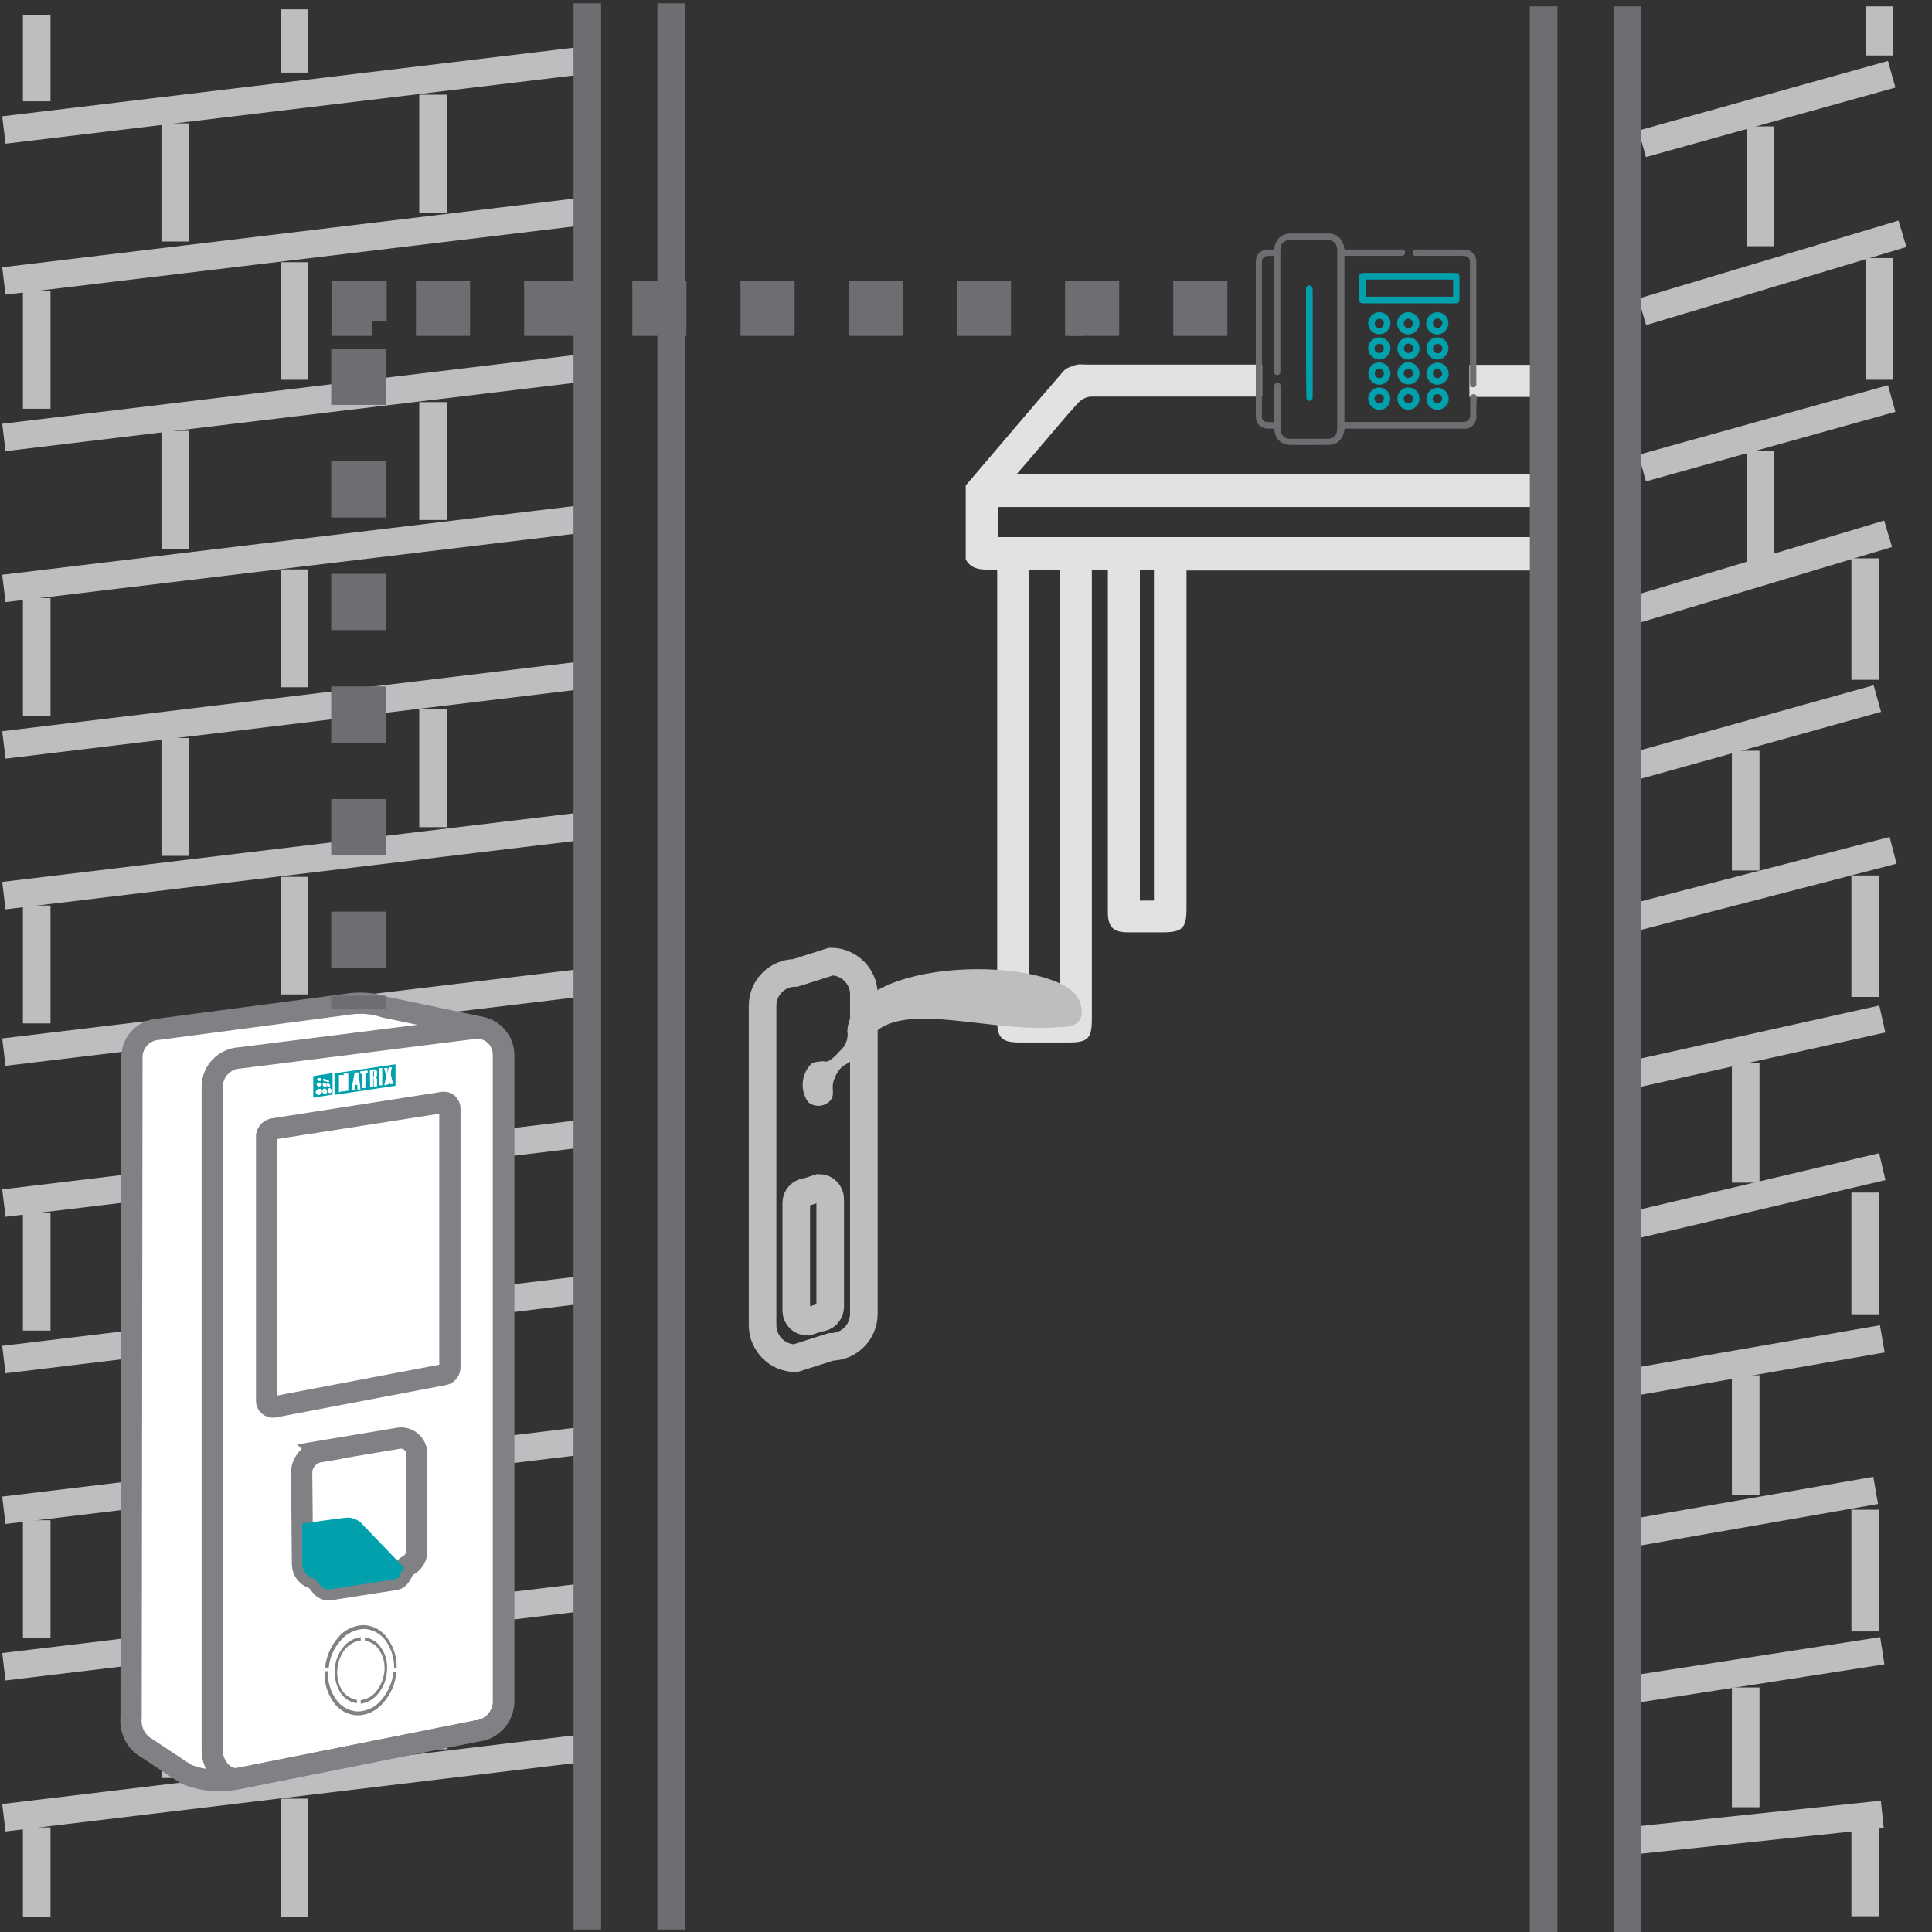 <?xml version="1.0" encoding="UTF-8"?>
<!-- Generator: Adobe Illustrator 25.2.1, SVG Export Plug-In . SVG Version: 6.00 Build 0)  -->
<svg xmlns="http://www.w3.org/2000/svg" xmlns:xlink="http://www.w3.org/1999/xlink" version="1.1" id="Layer_1" x="0px" y="0px" viewBox="0 0 70 70" style="enable-background:new 0 0 70 70;" xml:space="preserve">
<rect x="0" y="0" width="70" height="70" fill="#333333" stroke="none"/>
<style type="text/css">
	.st0{fill:#E2E2E2;}
	.st1{fill:none;stroke:#BCBEC0;stroke-miterlimit:10;}
	.st2{fill:#FFFFFF;stroke:#808184;stroke-width:0.77;stroke-miterlimit:10;}
	.st3{fill:none;stroke:#808184;stroke-width:0.77;stroke-miterlimit:10;}
	.st4{fill-rule:evenodd;clip-rule:evenodd;fill:#00A1AD;}
	.st5{fill:#808184;}
	.st6{fill-rule:evenodd;clip-rule:evenodd;fill:#00A1AC;}
	.st7{fill-rule:evenodd;clip-rule:evenodd;fill:#FEFEFE;}
	.st8{fill:none;stroke:#6D6E71;stroke-miterlimit:10;}
	.st9{fill:none;stroke:#6D6E71;stroke-width:2;stroke-miterlimit:10;}
	.st10{fill:none;stroke:#6D6E71;stroke-width:2;stroke-miterlimit:10;stroke-dasharray:1.96,1.96;}
	.st11{fill:none;stroke:#6D6E71;stroke-width:2;stroke-miterlimit:10;stroke-dasharray:2.04,2.04;}
	.st12{fill-rule:evenodd;clip-rule:evenodd;fill:#BCBEC0;}
	.st13{fill:#6D6E71;}
	.st14{fill:#00A1AD;}
</style>
<g>
	<path class="st0" d="M37.79,16.07c0.42-0.49,0.83-0.99,1.27-1.47c0.11-0.12,0.31-0.23,0.47-0.23c2.07,0,4.13,0,6.2,0v-1.16   c-2.12,0-4.25,0-6.37,0c-0.12,0-0.25-0.02-0.37,0.01c-0.16,0.05-0.36,0.11-0.46,0.23c-1.19,1.37-2.36,2.76-3.54,4.14   c0,0.89,0,1.79,0,2.68c0.26,0.46,0.72,0.34,1.14,0.38c0,0.17,0,0.3,0,0.43c0,5.3,0,10.6,0,15.9c0,0.62,0.17,0.79,0.8,0.79   c0.6,0,1.2,0,1.81,0c0.67,0,0.82-0.15,0.82-0.83c0-5.29,0-10.58,0-15.86c0-0.13,0-0.26,0-0.42c0.2,0,0.37,0,0.58,0   c0,0.15,0,0.28,0,0.41c0,3.99,0,7.99,0,11.98c0,0.53,0.19,0.73,0.73,0.73c0.41,0,0.83,0,1.24,0c0.74,0,0.88-0.15,0.88-0.88   c0-3.94,0-7.88,0-11.81c0-0.14,0-0.28,0-0.42c4.2,0,8.38,0,12.56,0v-1.21c-6.46,0-12.92,0-19.39,0c0-0.35,0-0.7,0-1.09   c6.46,0,12.93,0,19.39,0v-1.2c-6.23,0-12.46,0-18.71,0C37.18,16.79,37.48,16.43,37.79,16.07z M41.3,20.66c0.18,0,0.33,0,0.51,0   c0,3.99,0,7.97,0,11.97c-0.17,0-0.33,0-0.51,0C41.3,28.64,41.3,24.66,41.3,20.66z M37.29,20.66c0.38,0,0.73,0,1.1,0   c0,5.32,0,10.62,0,15.95c-0.36,0-0.72,0-1.1,0C37.29,31.3,37.29,26,37.29,20.66z"></path>
	<path class="st0" d="M53.24,13.22v1.16c0.77,0,1.54,0,2.3,0v-1.16C54.78,13.22,54.01,13.22,53.24,13.22z"></path>
</g>
<line class="st1" x1="21.21" y1="2.18" x2="0.14" y2="4.71"></line>
<line class="st1" x1="6.35" y1="8.75" x2="6.35" y2="4.47"></line>
<line class="st1" x1="15.69" y1="7.7" x2="15.69" y2="3.43"></line>
<line class="st1" x1="1.33" y1="3.67" x2="1.33" y2="0.55"></line>
<line class="st1" x1="10.67" y1="2.63" x2="10.67" y2="0.34"></line>
<line class="st1" x1="21.21" y1="7.65" x2="0.14" y2="10.18"></line>
<line class="st1" x1="21.21" y1="13.32" x2="0.14" y2="15.85"></line>
<line class="st1" x1="6.35" y1="19.88" x2="6.35" y2="15.61"></line>
<line class="st1" x1="15.69" y1="18.84" x2="15.69" y2="14.57"></line>
<line class="st1" x1="1.33" y1="14.81" x2="1.33" y2="10.54"></line>
<line class="st1" x1="10.67" y1="13.76" x2="10.67" y2="9.5"></line>
<line class="st1" x1="21.21" y1="18.79" x2="0.14" y2="21.32"></line>
<line class="st1" x1="21.21" y1="24.45" x2="0.14" y2="26.99"></line>
<line class="st1" x1="6.35" y1="31.01" x2="6.35" y2="26.74"></line>
<line class="st1" x1="15.69" y1="29.97" x2="15.69" y2="25.7"></line>
<line class="st1" x1="1.33" y1="25.94" x2="1.33" y2="21.67"></line>
<line class="st1" x1="10.67" y1="24.9" x2="10.67" y2="20.63"></line>
<line class="st1" x1="21.21" y1="29.92" x2="0.14" y2="32.45"></line>
<line class="st1" x1="21.21" y1="35.59" x2="0.14" y2="38.12"></line>
<line class="st1" x1="6.35" y1="42.15" x2="6.35" y2="37.88"></line>
<line class="st1" x1="15.69" y1="41.11" x2="15.69" y2="36.84"></line>
<line class="st1" x1="1.33" y1="37.08" x2="1.33" y2="32.81"></line>
<line class="st1" x1="10.67" y1="36.03" x2="10.67" y2="31.77"></line>
<line class="st1" x1="21.21" y1="41.06" x2="0.14" y2="43.59"></line>
<line class="st1" x1="21.21" y1="46.72" x2="0.14" y2="49.26"></line>
<line class="st1" x1="6.35" y1="53.28" x2="6.35" y2="49.02"></line>
<line class="st1" x1="15.69" y1="52.24" x2="15.69" y2="47.97"></line>
<line class="st1" x1="1.33" y1="48.21" x2="1.33" y2="43.94"></line>
<line class="st1" x1="10.67" y1="47.17" x2="10.67" y2="42.9"></line>
<line class="st1" x1="21.21" y1="52.19" x2="0.14" y2="54.72"></line>
<line class="st1" x1="21.21" y1="57.86" x2="0.14" y2="60.39"></line>
<line class="st1" x1="6.35" y1="64.42" x2="6.35" y2="60.15"></line>
<line class="st1" x1="15.69" y1="63.38" x2="15.69" y2="59.11"></line>
<line class="st1" x1="1.33" y1="59.35" x2="1.33" y2="55.08"></line>
<line class="st1" x1="10.67" y1="58.31" x2="10.67" y2="54.03"></line>
<line class="st1" x1="21.21" y1="63.33" x2="0.14" y2="65.86"></line>
<line class="st1" x1="1.33" y1="69.44" x2="1.33" y2="66.21"></line>
<line class="st1" x1="10.67" y1="69.44" x2="10.67" y2="65.17"></line>
<path class="st2" d="M5.75,37.29l6.81-0.9c0.46-0.08,0.93-0.05,1.38,0.1l3.44,0.72c0.51,0.08,0.87,0.52,0.87,1.04v23.48  c-0.05,0.53-0.47,0.95-0.99,0.99l-8.57,1.71c-0.65,0.15-1.33,0.1-1.95-0.15l-1.57-1.04c-0.31-0.25-0.46-0.64-0.42-1.03l0.03-23.92  C4.79,37.74,5.22,37.32,5.75,37.29z"></path>
<path class="st3" d="M9.91,40.9l6.15-0.96c0.12-0.01,0.22,0.07,0.24,0.19c0,0.01,0,0.03,0,0.04v9.39c-0.01,0.13-0.11,0.24-0.24,0.25  l-6.15,1.17c-0.13,0.01-0.24-0.08-0.25-0.21c0-0.01,0-0.02,0-0.02v-9.61C9.68,41.02,9.78,40.92,9.91,40.9z"></path>
<path class="st3" d="M8.68,38.33l8.57-1.08c0.53-0.02,0.97,0.39,0.99,0.92c0,0.03,0,0.05,0,0.08v23.48  c-0.05,0.53-0.47,0.95-0.99,0.99l-8.57,1.71c-0.53,0.11-0.99-0.45-0.99-0.99V39.32C7.72,38.78,8.15,38.36,8.68,38.33z"></path>
<path class="st3" d="M11.57,52.59l2.87-0.48c0.3-0.05,0.59,0.15,0.65,0.46c0.01,0.04,0.01,0.08,0.01,0.11v3.47  c0.02,0.23-0.11,0.46-0.31,0.57c-0.24,0.11-0.23,0.48-0.48,0.51l-2.31,0.36c-0.42,0.07-0.37-0.31-0.69-0.42  c-0.2-0.07-0.34-0.26-0.35-0.48l-0.03-3.35c0.01-0.37,0.29-0.68,0.65-0.74L11.57,52.59z"></path>
<path class="st4" d="M14.65,56.81c-0.18,0.16-0.1,0.36-0.35,0.41l-2.31,0.36c-0.42,0.07-0.37-0.31-0.69-0.42  c-0.2-0.07-0.34-0.26-0.35-0.48V55.2c0.65-0.09,1.21-0.17,1.57-0.21c0.25-0.03,0.49,0.08,0.65,0.28L14.65,56.81z"></path>
<path class="st5" d="M14.02,60.53c-0.01,0.3-0.12,0.58-0.3,0.81c-0.16,0.21-0.39,0.35-0.65,0.39V61.6c0.23-0.03,0.44-0.15,0.58-0.34  c0.16-0.21,0.26-0.47,0.28-0.73c0.02-0.26-0.04-0.51-0.18-0.73c-0.11-0.19-0.31-0.32-0.53-0.35v-0.12c0.25,0.03,0.47,0.17,0.6,0.39  C13.98,59.95,14.05,60.24,14.02,60.53L14.02,60.53z M11.78,60.41c0.04-0.4,0.21-0.78,0.48-1.09c0.22-0.27,0.56-0.43,0.91-0.44  c0.35,0.01,0.67,0.19,0.87,0.48c0.23,0.32,0.35,0.7,0.33,1.09h-0.09c0.01-0.36-0.1-0.71-0.31-1.01c-0.18-0.25-0.47-0.41-0.78-0.42  c-0.32,0.01-0.63,0.16-0.84,0.41c-0.25,0.28-0.41,0.63-0.44,1.01L11.78,60.41z M14.36,60.59c-0.03,0.41-0.2,0.8-0.48,1.11  c-0.23,0.28-0.57,0.45-0.93,0.45c-0.35-0.01-0.67-0.19-0.87-0.48c-0.23-0.33-0.34-0.72-0.32-1.12h0.13  c-0.03,0.37,0.08,0.73,0.29,1.03c0.18,0.26,0.48,0.42,0.79,0.43c0.33-0.01,0.64-0.16,0.85-0.42c0.25-0.29,0.4-0.65,0.44-1.03  L14.36,60.59z M12.12,60.51c0.02-0.29,0.12-0.58,0.3-0.81c0.16-0.21,0.39-0.35,0.65-0.38v0.12c-0.23,0.03-0.44,0.15-0.58,0.33  c-0.16,0.21-0.25,0.47-0.27,0.73c-0.02,0.26,0.04,0.52,0.17,0.74c0.12,0.19,0.32,0.31,0.54,0.35v0.12c-0.25-0.03-0.47-0.18-0.6-0.39  c-0.15-0.25-0.22-0.53-0.2-0.82H12.12z"></path>
<path class="st6" d="M12.12,38.89l2.21-0.33v0.78l-2.21,0.33V38.89z M13.94,39.32L14.01,39l-0.08-0.3h0.11v0.09l0,0  c0,0.04,0.01,0.09,0.03,0.14l0,0c0-0.03,0-0.07,0-0.1c0-0.02,0-0.04,0-0.07l0.03-0.09h0.09l-0.04,0.27l0.08,0.33h-0.1l-0.03-0.15  c0,0,0-0.03,0-0.05c0-0.02,0-0.04,0-0.06l0,0c0,0.04,0,0.07,0,0.11l0,0l-0.03,0.16L13.94,39.32z M13.85,39.32h-0.09V38.7h0.09V39.32  z M13.42,38.76h0.11c0.03-0.02,0.07-0.02,0.1,0c0,0,0.03,0.03,0.03,0.08v0.11c0,0.02-0.01,0.05-0.02,0.07  c-0.01,0.03-0.04,0.04-0.07,0.04l0,0c0.02-0.01,0.05-0.01,0.07,0c0.02,0.02,0.03,0.04,0.02,0.06v0.2c0,0.01,0,0.03,0,0.04h-0.1  c0-0.01,0-0.02,0-0.03V39.1c0-0.01,0-0.02,0-0.03h-0.04v0.3h-0.09L13.42,38.76z M13.57,38.94v-0.1c0,0,0,0,0-0.03  c-0.01,0-0.02,0-0.03,0h-0.02V39h0.02c0,0,0,0,0.03,0c0-0.01,0-0.02,0-0.03V38.94z M13.25,39.42h-0.1V38.9h-0.08v-0.08l0.25-0.03  v0.08h-0.08V39.42z M12.85,39.23h0.04v-0.15v-0.04c0,0,0-0.04,0-0.08l0,0v0.07c0.01,0.02,0.01,0.04,0,0.06L12.85,39.23z M12.73,39.5  l0.12-0.64h0.13l0.07,0.61h-0.1V39.3h-0.11v0.17L12.73,39.5z M12.28,39.57v-0.62h0.14l0.03,0.23l0,0l0,0c0,0.06,0,0.13,0,0.19l0,0  v-0.11c0-0.04,0-0.07,0-0.11v-0.25h0.14v0.62h-0.09v-0.4c0-0.04,0-0.08,0-0.12l0,0v0.09c0,0.02,0,0.05,0,0.07l-0.04,0.37h-0.09  c0-0.12-0.02-0.22-0.03-0.3c0-0.07,0-0.14,0-0.21l0,0v0.08c0,0.03,0,0.06,0,0.1v0.34L12.28,39.57z M11.56,39.06  c0.03,0,0.06,0.03,0.06,0.06s-0.03,0.05-0.07,0.04s-0.07-0.04-0.06-0.06C11.5,39.08,11.52,39.06,11.56,39.06z M11.56,39.22  c0.04,0.01,0.07,0.04,0.07,0.08c-0.01,0.04-0.05,0.07-0.1,0.06c-0.03-0.01-0.05-0.03-0.06-0.06C11.47,39.25,11.51,39.23,11.56,39.22  L11.56,39.22z M11.56,39.45c0.05,0,0.08,0.05,0.08,0.09c0,0,0,0,0,0c0,0.06-0.04,0.11-0.1,0.13c-0.05,0-0.09-0.03-0.1-0.08  c0-0.01,0-0.02,0-0.03C11.45,39.5,11.5,39.45,11.56,39.45z M11.74,39.09c0.03,0,0.05,0.03,0.06,0.05c0,0.02-0.01,0.04-0.03,0.04  c0,0-0.01,0-0.01,0c-0.03-0.01-0.05-0.03-0.06-0.06C11.7,39.13,11.7,39.08,11.74,39.09z M11.74,39.24c0.04,0.01,0.06,0.03,0.07,0.07  c0,0.04,0,0.06-0.05,0.06c-0.04,0-0.07-0.03-0.07-0.07c0,0,0,0,0,0C11.69,39.26,11.69,39.23,11.74,39.24z M11.74,39.44  c0.04,0,0.07,0.04,0.08,0.09c0.01,0.05-0.01,0.1-0.06,0.11c-0.04,0-0.08-0.04-0.08-0.11C11.67,39.49,11.7,39.45,11.74,39.44z   M11.84,39.12c0,0,0.04,0,0.05,0.05c0.01,0.05,0,0.04-0.03,0.03c-0.03,0-0.05-0.03-0.05-0.05C11.81,39.13,11.81,39.11,11.84,39.12z   M11.87,39.26c0.03,0,0.05,0.03,0.06,0.06c0,0.03,0,0.06-0.02,0.06c-0.04,0-0.06-0.03-0.07-0.07  C11.83,39.27,11.83,39.26,11.87,39.26z M11.91,39.44c0.03,0,0.06,0.04,0.07,0.08s0,0.09-0.02,0.09c-0.04,0-0.08-0.04-0.08-0.09  C11.88,39.48,11.88,39.44,11.91,39.44z M11.35,38.99l0.7-0.11v0.78l-0.7,0.11V38.99z"></path>
<path class="st7" d="M11.94,39.42c0.03,0,0.06,0.04,0.07,0.08c0.01,0.04,0,0.09-0.02,0.09c-0.04,0-0.08-0.04-0.08-0.09  C11.91,39.47,11.91,39.42,11.94,39.42z M11.9,39.26c0.03,0,0.05,0.03,0.06,0.06c0,0.03,0,0.06-0.02,0.06  c-0.04,0-0.06-0.03-0.07-0.07C11.86,39.27,11.86,39.26,11.9,39.26z M11.87,39.12c0,0,0.04,0,0.05,0.05c0.01,0.05,0,0.04-0.03,0.03  c-0.03,0-0.05-0.03-0.05-0.05C11.83,39.13,11.83,39.11,11.87,39.12z M11.77,39.44c0.04,0,0.07,0.04,0.08,0.09  c0.01,0.05-0.01,0.1-0.06,0.11c-0.04,0-0.08-0.04-0.08-0.11C11.7,39.49,11.72,39.45,11.77,39.44z M11.77,39.24  c0.04,0.01,0.06,0.03,0.07,0.07c0,0.04,0,0.06-0.05,0.06c-0.04,0-0.07-0.03-0.07-0.07c0,0,0,0,0,0  C11.72,39.26,11.72,39.23,11.77,39.24z M11.77,39.09c0.03,0,0.05,0.03,0.06,0.05c0,0.02-0.01,0.04-0.03,0.04c0,0-0.01,0-0.01,0  c-0.03-0.01-0.05-0.03-0.06-0.06C11.72,39.13,11.72,39.08,11.77,39.09z M11.59,39.45c0.05,0,0.08,0.05,0.08,0.09c0,0,0,0,0,0  c0,0.06-0.04,0.11-0.1,0.13c-0.05,0-0.09-0.03-0.1-0.08c0-0.01,0-0.02,0-0.03C11.48,39.5,11.52,39.45,11.59,39.45z M11.59,39.22  c0.04,0.01,0.07,0.04,0.07,0.08c-0.01,0.04-0.05,0.07-0.1,0.06c-0.03-0.01-0.05-0.03-0.06-0.06C11.5,39.25,11.54,39.23,11.59,39.22  L11.59,39.22z M11.59,39.06c0.03,0,0.06,0.03,0.06,0.06s-0.03,0.05-0.07,0.04s-0.07-0.04-0.06-0.06  C11.53,39.08,11.55,39.06,11.59,39.06z M12.31,39.57v-0.62h0.14l0.03,0.23l0,0l0,0c0,0.06,0,0.13,0,0.19l0,0v-0.11  c0-0.04,0-0.07,0-0.11v-0.25h0.14v0.62h-0.09v-0.4c0-0.04,0-0.08,0-0.12l0,0v0.1c0,0.02,0,0.05,0,0.07l-0.04,0.37h-0.09  c0-0.12-0.02-0.22-0.03-0.3c0-0.07,0-0.14,0-0.21l0,0v0.08c0,0.03,0,0.06,0,0.1v0.34L12.31,39.57z M12.76,39.5l0.1-0.64h0.13  l0.07,0.61h-0.1V39.3h-0.11v0.17L12.76,39.5z M12.85,39.23h0.04v-0.15v-0.04c0,0,0-0.04,0-0.08l0,0v0.07c0.01,0.02,0.01,0.04,0,0.06  L12.85,39.23z M13.23,39.42h-0.1V38.9h-0.08v-0.08l0.25-0.03v0.08h-0.08V39.42z M13.55,38.94v-0.1c0,0,0,0,0-0.03  c-0.01,0-0.02,0-0.03,0H13.5V39h0.02c0,0,0,0,0.03,0c0-0.01,0-0.02,0-0.03V38.94z M13.4,38.76h0.11c0.03-0.02,0.07-0.02,0.1,0  c0,0,0.03,0.03,0.03,0.08v0.11c0,0.02-0.01,0.05-0.02,0.07c-0.01,0.03-0.04,0.04-0.07,0.04l0,0c0.02-0.01,0.05-0.01,0.07,0  c0.02,0.02,0.03,0.04,0.02,0.06v0.2c0,0.01,0,0.03,0,0.04h-0.1c0-0.01,0-0.02,0-0.03V39.1c0-0.01,0-0.02,0-0.03H13.5v0.3h-0.09  L13.4,38.76z M13.83,39.32h-0.09V38.7h0.09V39.32z M13.92,39.32L14,39l-0.08-0.3h0.11v0.09l0,0c0,0.04,0.01,0.09,0.03,0.14l0,0  c0-0.03,0-0.07,0-0.1c0-0.02,0-0.04,0-0.07l0.03-0.09h0.09l-0.02,0.27l0.08,0.33h-0.1l-0.03-0.15c0,0,0-0.03,0-0.05  c0-0.02,0-0.04,0-0.06l0,0c0,0.04,0,0.07,0,0.11l0,0l-0.03,0.16L13.92,39.32z"></path>
<line class="st8" x1="21.28" y1="0.12" x2="21.28" y2="69.91"></line>
<line class="st8" x1="24.32" y1="0.12" x2="24.32" y2="69.91"></line>
<line class="st1" x1="68.41" y1="19.34" x2="58.97" y2="22.17"></line>
<line class="st1" x1="68.02" y1="25.31" x2="58.97" y2="27.83"></line>
<line class="st1" x1="63.25" y1="31.54" x2="63.25" y2="27.2"></line>
<line class="st1" x1="67.58" y1="24.63" x2="67.58" y2="20.23"></line>
<line class="st1" x1="68.93" y1="8.47" x2="59.5" y2="11.3"></line>
<line class="st1" x1="68.54" y1="14.44" x2="59.5" y2="16.96"></line>
<line class="st1" x1="63.78" y1="20.67" x2="63.78" y2="16.33"></line>
<line class="st1" x1="68.1" y1="13.76" x2="68.1" y2="9.35"></line>
<line class="st1" x1="68.54" y1="2.69" x2="59.5" y2="5.21"></line>
<line class="st1" x1="63.78" y1="8.92" x2="63.78" y2="4.58"></line>
<line class="st1" x1="68.1" y1="2.01" x2="68.1" y2="0.23"></line>
<line class="st1" x1="68.59" y1="30.81" x2="58.97" y2="33.3"></line>
<line class="st1" x1="68.2" y1="36.92" x2="58.97" y2="38.97"></line>
<line class="st1" x1="63.25" y1="42.85" x2="63.25" y2="38.51"></line>
<line class="st1" x1="67.58" y1="36.12" x2="67.58" y2="31.72"></line>
<line class="st1" x1="68.2" y1="42.27" x2="58.97" y2="44.44"></line>
<line class="st1" x1="68.2" y1="48.51" x2="58.97" y2="50.11"></line>
<line class="st1" x1="63.25" y1="54.16" x2="63.25" y2="49.83"></line>
<line class="st1" x1="67.58" y1="47.62" x2="67.58" y2="43.21"></line>
<line class="st1" x1="67.96" y1="54" x2="58.97" y2="55.57"></line>
<line class="st1" x1="68.2" y1="59.81" x2="58.97" y2="61.24"></line>
<line class="st1" x1="63.25" y1="65.48" x2="63.25" y2="61.14"></line>
<line class="st1" x1="67.58" y1="59.11" x2="67.58" y2="54.7"></line>
<line class="st1" x1="68.2" y1="65.74" x2="58.97" y2="66.71"></line>
<line class="st1" x1="67.58" y1="69.43" x2="67.58" y2="66.19"></line>
<line class="st8" x1="55.93" y1="0.23" x2="55.93" y2="70"></line>
<line class="st8" x1="58.97" y1="0.23" x2="58.97" y2="70"></line>
<line class="st9" x1="39.24" y1="11.17" x2="38.76" y2="11.17"></line>
<line class="st10" x1="44.47" y1="11.17" x2="13.95" y2="11.17"></line>
<polyline class="st9" points="13.48,11.17 13.01,11.17 13.01,11.65 "></polyline>
<line class="st11" x1="13" y1="12.63" x2="13" y2="35.58"></line>
<line class="st9" x1="13" y1="36.08" x2="13" y2="36.55"></line>
<path class="st1" d="M30.11,48.8l-1.29,0.41c-0.65,0-1.18-0.53-1.19-1.18V36.44c0-0.66,0.53-1.19,1.19-1.19l1.29-0.41  c0.65,0,1.19,0.53,1.19,1.19v0v11.59C31.29,48.27,30.76,48.8,30.11,48.8L30.11,48.8z"></path>
<path class="st1" d="M29.68,47.75l-0.43,0.14c-0.22,0-0.4-0.18-0.4-0.4v-3.91c0-0.22,0.18-0.4,0.4-0.4l0.43-0.14  c0.22,0,0.4,0.18,0.4,0.4v3.91C30.08,47.57,29.9,47.75,29.68,47.75z"></path>
<path class="st12" d="M29.28,39.93c-0.29-0.41-0.26-0.97,0.08-1.35c0.13-0.12,0.25-0.11,0.48-0.13c0.06,0,0.15,0.13,0.59-0.37  c0.21-0.18,0.32-0.45,0.27-0.73c0.2-2.77,7.49-2.71,8.35-1.2c0.11,0.18,0.16,0.39,0.14,0.6c-0.08,0.54-0.69,0.44-1.05,0.48  c-2.67,0.14-5.8-1.12-6.75,0.56c-0.37,0.67-0.42,0.48-0.55,0.64c-0.13,0.16-0.42,0.11-0.63,0.72c-0.1,0.27,0.05,0.48-0.11,0.71  C29.89,40.1,29.53,40.14,29.28,39.93C29.28,39.94,29.28,39.94,29.28,39.93z"></path>
<path class="st13" d="M53.49,15.19c-0.03,0.06-0.06,0.13-0.1,0.19c-0.07,0.1-0.18,0.15-0.3,0.15c-0.04,0-0.07,0-0.11,0  c-1.39,0-2.78,0-4.17,0c-0.03,0-0.06,0-0.09,0c-0.02,0.09-0.03,0.18-0.07,0.26c-0.1,0.22-0.28,0.33-0.51,0.33  c-0.47,0-0.93,0.01-1.4,0c-0.3,0-0.52-0.2-0.56-0.5c0-0.03-0.01-0.05-0.01-0.09c-0.07,0-0.14,0-0.22,0c-0.27,0-0.45-0.18-0.45-0.45  c0-1.86,0-3.73,0-5.59c0-0.27,0.18-0.45,0.45-0.45c0.07,0,0.15,0,0.21,0c0.02-0.09,0.03-0.18,0.07-0.25  c0.1-0.22,0.28-0.32,0.52-0.33c0.46,0,0.92,0,1.38,0c0.28,0,0.55,0.19,0.58,0.58c0.03,0,0.06,0,0.09,0c0.64,0,1.29,0,1.93,0  c0.03,0,0.06,0,0.09,0c0.06,0.01,0.09,0.05,0.09,0.11c0,0.06-0.03,0.1-0.09,0.11c-0.03,0.01-0.06,0.01-0.09,0.01  c-0.64,0-1.29,0-1.93,0c-0.03,0-0.06,0-0.09,0c0,2.01,0,4.01,0,6.02c0.03,0,0.06,0,0.09,0c1.4,0,2.81,0,4.21,0  c0.18,0,0.26-0.11,0.26-0.26c-0.01-0.19,0-0.39,0-0.58c0-0.07,0-0.13,0.08-0.16c0.07-0.03,0.12,0.02,0.16,0.06  C53.49,14.65,53.49,14.92,53.49,15.19z M46.17,15.3c0-0.34,0-0.68,0-1.01c0-0.1,0-0.2,0-0.3c0-0.07,0.06-0.12,0.12-0.12  c0.06,0,0.11,0.05,0.11,0.13c0,0.02,0,0.05,0,0.07c0,0.49,0,0.98,0,1.47c0,0.23,0.13,0.36,0.36,0.36c0.44,0,0.89,0,1.33,0  c0.03,0,0.06,0,0.09-0.01c0.17-0.03,0.27-0.16,0.27-0.37c0-2.15,0-4.29,0-6.44c0-0.02,0-0.03,0-0.05c-0.01-0.19-0.14-0.33-0.33-0.33  c-0.47,0-0.93,0-1.4,0c-0.1,0-0.19,0.04-0.26,0.12c-0.06,0.07-0.07,0.16-0.07,0.26c0,1.44,0,2.88,0,4.32c0,0.03,0,0.06,0,0.09  c-0.01,0.06-0.05,0.1-0.11,0.1c-0.06,0-0.1-0.03-0.11-0.09c-0.01-0.03-0.01-0.07-0.01-0.1c0-1.34,0-2.68,0-4.02  c0-0.03,0-0.07,0-0.11c-0.07,0-0.13,0-0.19,0c-0.18,0-0.25,0.07-0.25,0.26c0,1.84,0,3.67,0,5.51c0,0.03,0,0.05,0,0.08  c0.01,0.09,0.08,0.17,0.17,0.17C45.99,15.3,46.08,15.3,46.17,15.3z"></path>
<path class="st13" d="M53.49,13.95c-0.03,0.06-0.08,0.1-0.15,0.08c-0.08-0.02-0.08-0.09-0.08-0.16c0-1.45,0-2.89,0-4.34  c0-0.19-0.07-0.26-0.26-0.26c-0.55,0-1.09,0-1.64,0c-0.03,0-0.06,0-0.09,0c-0.06-0.01-0.09-0.05-0.09-0.11c0-0.06,0.04-0.1,0.1-0.12  c0.03-0.01,0.05,0,0.08,0c0.53,0,1.07,0,1.6,0c0.32,0,0.41,0.07,0.53,0.36C53.49,10.92,53.49,12.44,53.49,13.95z"></path>
<path class="st14" d="M51.06,9.89c0.55,0,1.1,0,1.65,0c0.13,0,0.17,0.03,0.17,0.17c0,0.26,0,0.51,0,0.77c0,0.13-0.04,0.16-0.16,0.16  c-1.11,0-2.22,0-3.32,0c-0.12,0-0.16-0.04-0.16-0.16c0-0.26,0-0.51,0-0.77c0-0.13,0.04-0.17,0.17-0.17  C49.96,9.89,50.51,9.89,51.06,9.89z M49.48,10.13c0,0.21,0,0.42,0,0.62c1.06,0,2.11,0,3.17,0c0-0.21,0-0.41,0-0.62  C51.59,10.13,50.54,10.13,49.48,10.13z"></path>
<path class="st14" d="M49.99,12.22c0.22,0.01,0.4,0.2,0.39,0.41c-0.01,0.22-0.19,0.4-0.41,0.4c-0.22-0.01-0.4-0.2-0.4-0.42  C49.58,12.39,49.77,12.21,49.99,12.22z M49.97,12.46c-0.09,0-0.17,0.08-0.17,0.17c0,0.09,0.08,0.16,0.17,0.16  c0.09,0,0.17-0.08,0.17-0.17C50.14,12.53,50.06,12.45,49.97,12.46z"></path>
<path class="st14" d="M49.57,11.72c0-0.22,0.18-0.4,0.4-0.41c0.22,0,0.41,0.18,0.41,0.4c0,0.22-0.18,0.4-0.4,0.4  C49.76,12.12,49.58,11.94,49.57,11.72z M49.98,11.55c-0.09,0-0.17,0.08-0.17,0.17c0,0.09,0.07,0.16,0.16,0.17  c0.09,0,0.17-0.07,0.17-0.16C50.15,11.63,50.07,11.55,49.98,11.55z"></path>
<path class="st14" d="M49.97,13.13c0.22,0,0.4,0.18,0.41,0.4c0.01,0.22-0.18,0.41-0.4,0.41c-0.22,0-0.4-0.18-0.4-0.4  C49.57,13.31,49.75,13.13,49.97,13.13z M50.14,13.53c0-0.09-0.08-0.17-0.17-0.17c-0.09,0-0.16,0.08-0.16,0.17  c0,0.09,0.08,0.17,0.17,0.17C50.07,13.7,50.15,13.62,50.14,13.53z"></path>
<path class="st14" d="M51.68,12.62c0-0.22,0.18-0.4,0.4-0.4c0.22,0,0.41,0.19,0.4,0.41c0,0.22-0.19,0.4-0.41,0.4  C51.86,13.03,51.68,12.84,51.68,12.62z M52.09,12.46c-0.09,0-0.17,0.08-0.17,0.17c0,0.09,0.08,0.17,0.17,0.17  c0.09,0,0.16-0.08,0.17-0.16C52.26,12.54,52.18,12.46,52.09,12.46z"></path>
<path class="st14" d="M52.08,13.94c-0.22,0-0.4-0.19-0.4-0.4c0-0.22,0.19-0.41,0.41-0.4c0.22,0,0.4,0.19,0.4,0.41  C52.49,13.76,52.3,13.94,52.08,13.94z M52.25,13.53c0-0.09-0.09-0.17-0.17-0.17c-0.09,0-0.17,0.09-0.16,0.18  c0,0.09,0.08,0.16,0.17,0.16C52.18,13.7,52.26,13.62,52.25,13.53z"></path>
<path class="st14" d="M52.08,14.85c-0.22,0-0.4-0.18-0.4-0.4c0-0.22,0.19-0.41,0.41-0.4c0.22,0,0.4,0.19,0.4,0.41  C52.49,14.67,52.3,14.85,52.08,14.85z M52.08,14.28c-0.09,0-0.17,0.08-0.17,0.17c0,0.09,0.08,0.17,0.18,0.16  c0.09,0,0.16-0.08,0.16-0.17C52.25,14.35,52.17,14.28,52.08,14.28z"></path>
<path class="st14" d="M52.08,11.31c0.22,0,0.4,0.18,0.4,0.4c0,0.22-0.19,0.41-0.41,0.41c-0.22,0-0.4-0.19-0.4-0.41  C51.68,11.5,51.86,11.31,52.08,11.31z M52.09,11.88c0.09,0,0.17-0.08,0.17-0.17c0-0.09-0.08-0.16-0.17-0.17  c-0.09,0-0.17,0.08-0.17,0.17C51.92,11.8,52,11.88,52.09,11.88z"></path>
<path class="st14" d="M49.98,14.85c-0.22,0-0.4-0.18-0.41-0.4c0-0.22,0.18-0.41,0.4-0.41c0.22,0,0.4,0.18,0.4,0.4  C50.38,14.66,50.2,14.85,49.98,14.85z M49.97,14.28c-0.09,0-0.17,0.08-0.17,0.17c0,0.09,0.08,0.16,0.17,0.16  c0.09,0,0.17-0.08,0.17-0.17C50.15,14.35,50.07,14.28,49.97,14.28z"></path>
<path class="st14" d="M51.43,11.71c0,0.22-0.18,0.4-0.4,0.41c-0.22,0-0.41-0.18-0.41-0.41c0-0.22,0.18-0.4,0.4-0.4  C51.25,11.31,51.43,11.49,51.43,11.71z M50.86,11.72c0,0.09,0.08,0.17,0.17,0.17c0.09,0,0.17-0.08,0.16-0.18  c0-0.09-0.08-0.16-0.17-0.16C50.94,11.55,50.86,11.63,50.86,11.72z"></path>
<path class="st14" d="M50.63,12.61c0.01-0.22,0.19-0.4,0.41-0.39c0.22,0.01,0.4,0.19,0.39,0.42c-0.01,0.22-0.19,0.39-0.41,0.39  C50.8,13.02,50.62,12.84,50.63,12.61z M51.2,12.62c0-0.09-0.08-0.17-0.17-0.17c-0.09,0-0.16,0.08-0.16,0.17  c0,0.09,0.07,0.17,0.16,0.17C51.12,12.79,51.2,12.72,51.2,12.62z"></path>
<path class="st14" d="M51.43,13.53c0,0.22-0.18,0.4-0.4,0.4c-0.22,0-0.4-0.18-0.4-0.4c0-0.22,0.18-0.41,0.4-0.41  C51.25,13.13,51.43,13.31,51.43,13.53z M51.2,13.53c0-0.09-0.08-0.17-0.17-0.17c-0.09,0-0.16,0.07-0.17,0.16  c0,0.09,0.07,0.17,0.16,0.17C51.12,13.7,51.2,13.63,51.2,13.53z"></path>
<path class="st14" d="M50.63,14.43c0.01-0.22,0.19-0.4,0.41-0.39c0.23,0.01,0.4,0.19,0.39,0.42c-0.01,0.22-0.19,0.39-0.41,0.39  C50.8,14.84,50.62,14.66,50.63,14.43z M51.2,14.45c0-0.09-0.07-0.17-0.17-0.17c-0.09,0-0.17,0.07-0.17,0.17  c0,0.09,0.07,0.16,0.16,0.17C51.12,14.61,51.2,14.54,51.2,14.45z"></path>
<path class="st14" d="M47.32,12.44c0-0.64,0-1.27,0-1.91c0-0.03,0-0.06,0-0.09c0.01-0.06,0.05-0.09,0.11-0.1  c0.06,0,0.1,0.03,0.12,0.09c0.01,0.03,0.01,0.06,0.01,0.09c0,1.28,0,2.55,0,3.83c0,0.02,0,0.05,0,0.07c-0.01,0.06-0.05,0.1-0.12,0.1  c-0.07,0-0.1-0.04-0.11-0.11c0-0.03,0-0.05,0-0.08C47.32,13.71,47.32,13.08,47.32,12.44z"></path>
</svg>
